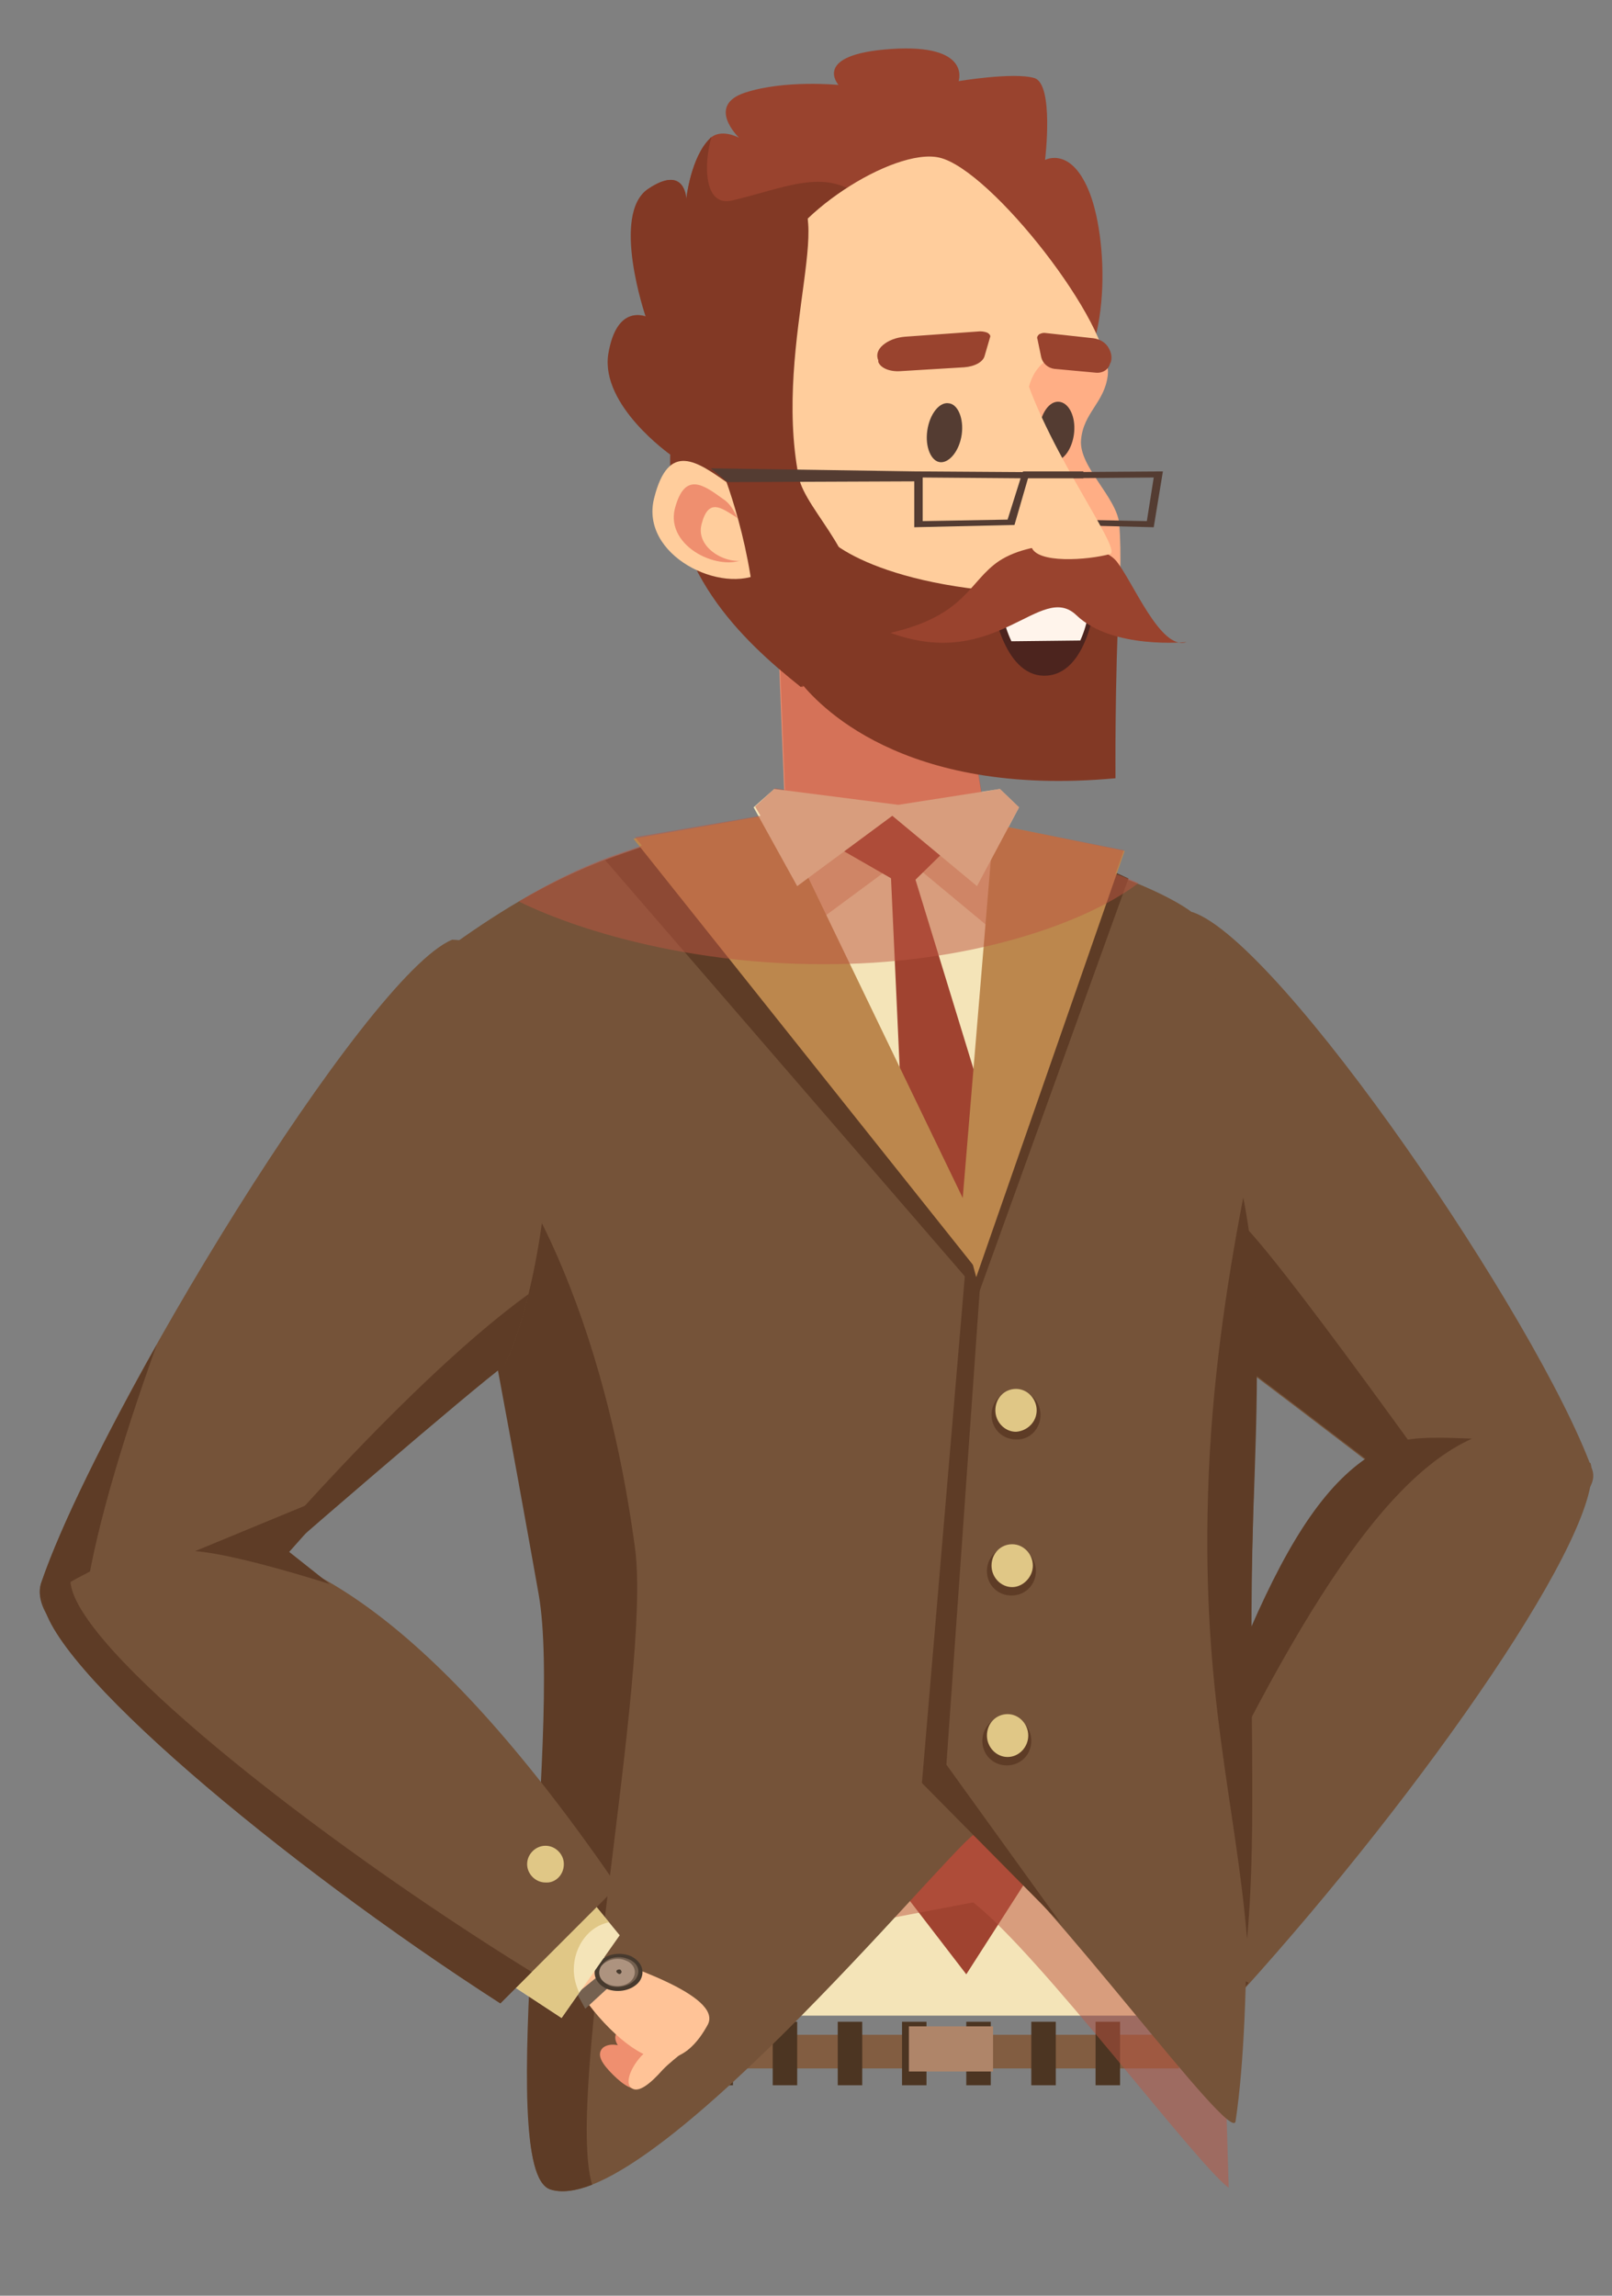<svg xmlns="http://www.w3.org/2000/svg" xmlns:xlink="http://www.w3.org/1999/xlink" id="Layer_1" x="0px" y="0px" viewBox="0 0 210.7 300" style="enable-background:new 0 0 210.7 300;" xml:space="preserve"><rect x="0" y="0" width="210.7" height="300" fill="#808080" stroke="none"/><style type="text/css">	.st0{fill:#755339;}	.st1{fill:#5E3C26;}	.st2{fill:#4C3522;}	.st3{fill:#825D41;}	.st4{fill:#AF8569;}	.st5{fill:#3D2818;}	.st6{fill:#F4E4B8;}	.st7{fill:#A04330;}	.st8{opacity:0.5;fill:#BC5642;}	.st9{fill:#E2B48A;}	.st10{fill:#EF8F6F;}	.st11{fill:#FFC397;}	.st12{fill:#756150;}	.st13{fill:#473A2E;}	.st14{fill:#AD937F;}	.st15{fill:#E0C786;}	.st16{fill:#BC874D;}	.st17{fill:#99432E;}	.st18{fill:#823925;}	.st19{fill:#FFCD9C;}	.st20{fill:#FFAE85;}	.st21{fill:#4C241E;}	.st22{fill:#FFF4EB;}	.st23{fill:#543C32;}</style><g>	<path class="st0" d="M208.1,192c-7.1-19.5-40.6-68.8-52.2-72.8c-18.9,0.3-14.9,36.6-8.9,48.2c5.1,3.1,40.6,30.2,43.4,32.8  C193.4,202.9,210,197.2,208.1,192z"></path>	<path class="st1" d="M192.7,200c-2.6-3.2-26.2-36.8-31.1-40.8c-3-8.7-12.6-28.3-6.5-40c-17.9,1.4-14,36.7-8,48.1  c5.1,3.1,40.6,30.2,43.4,32.8c0.6,0.6,1.9,0.8,3.6,0.6C193.5,200.7,193,200.4,192.7,200z"></path>	<path class="st0" d="M148,254.6c14.1-40.2,23.1-60,36.3-65.4c8.8-3.6,23.6,2,23.6,2c2.3,8.2-21.7,42.7-45.6,69.1L148,254.6z"></path>	<path class="st1" d="M149.9,252.7c16.9-37.1,29.6-58.9,42.5-64.7c-2.9-0.1-7.8-0.4-10.2,0.6C169,194,162,214.4,148,254.6l14.3,5.6  c0.3-0.3,0.6-0.7,0.9-1.1L149.9,252.7z"></path>	<path class="st2" d="M159.7,255.7c0,0-24.5-13.5-39.9-6c-12.1-6.1-33.3-12.9-40.9,8.1"></path>	<rect x="81.1" y="265.9" class="st3" width="73" height="4.4"></rect>	<rect x="84.2" y="264.2" class="st2" width="3.2" height="8.3"></rect>	<rect x="92.6" y="264.2" class="st2" width="3.2" height="8.3"></rect>	<rect x="101" y="264.2" class="st2" width="3.2" height="8.3"></rect>	<rect x="109.5" y="264.2" class="st2" width="3.2" height="8.3"></rect>	<rect x="117.9" y="264.2" class="st2" width="3.2" height="8.3"></rect>	<rect x="126.3" y="264.2" class="st2" width="3.2" height="8.3"></rect>	<rect x="134.8" y="264.2" class="st2" width="3.2" height="8.3"></rect>	<rect x="143.2" y="264.2" class="st2" width="3.2" height="8.3"></rect>	<rect x="118.8" y="264.8" class="st4" width="11" height="5.9"></rect>	<g>		<path class="st5" d="M85.3,257.8c3.4-9.3,9.4-13.1,16.1-14c-9.1-1-18.1,1.8-22.5,14"></path>	</g>	<rect x="91.7" y="221.7" class="st6" width="58.2" height="41.7"></rect>	<polygon class="st7" points="117,245.9 126.3,258 135.6,243.5 127.2,222.8  "></polygon>	<path class="st8" d="M127.2,248.6c8.8,6.9,28.9,33.9,33.4,37.3c-0.5-17.2-0.9-30.2-0.9-30.2s-4-2.2-9.8-4.3v-29.7H91.7v22.8  c-5.3,1.6-10,5.6-12.8,13.3"></path>	<path class="st0" d="M71.9,286.1c-7.6-2.6,2.4-59,0-77.2c-6-44.7-23.8-77.5-15.7-83.3c11.3-8.2,26-18.6,52.3-18  c26.3,0.6,47.4,9.7,48.9,13.3c1.5,3.9,7.5,41.5,6.4,77.2c-1.2,39.4,0,63.6-2.3,79.1c-0.5,3.3-24.4-29.7-34.3-37.4  C123.1,242.8,84,290.2,71.9,286.1z"></path>	<polygon class="st1" points="127.3,160.2 86.5,109.7 79.1,112.4 127.5,168.4  "></polygon>	<polygon class="st1" points="126.2,165.7 120.5,233 138.7,251.4 123.7,230.6 128.6,160.9  "></polygon>	<polygon class="st1" points="127.9,169.1 147.5,114.8 142.3,112.4 126.2,165.7  "></polygon>	<g>		<path class="st1" d="M83,202.3c-4.5-33.4-16.7-53.8-24.6-59c-0.3,0.2,4.4,22.2,12,65c3.2,18.1-6,75.2,1.5,77.8   c1.5,0.5,3.4,0.2,5.5-0.6C73.8,273.7,85.2,218.5,83,202.3z"></path>		<path class="st1" d="M157.9,195.2c-0.8,26.5,3.6,40.2,5.1,58.2c1.4-15.2,0.1-32,0.8-55.3c0.5-14.3,1.2-29.2-1.3-41.6   C160.3,167.9,158.3,181.2,157.9,195.2z"></path>	</g>	<path class="st0" d="M5.4,206.8c7.8-22.6,42.5-79.4,53.7-84c18,0.5,13.3,42.1,6.9,55.5c-5,3.6-41.4,35.1-44.3,38.2  C18.9,219.7,3.3,212.9,5.4,206.8z"></path>	<g>		<path class="st1" d="M11.1,209.5c1-8.1,4.6-20.5,9.4-33.8c-6.8,12.1-12.5,23.5-15.1,31.1c-2.1,6.1,12.8,15.3,15.7,12.2   c0.1-0.2,1.1-2.8,1.4-3.1C18.2,216.8,10.5,214.5,11.1,209.5z"></path>		<path class="st1" d="M26.9,211.8c10.9-9.7,35.1-30.5,39.1-33.4c1.1-2.4,2.2-5.6,3.1-9.3C54.1,179.9,33.4,203.6,26.9,211.8z"></path>	</g>	<path class="st6" d="M125.9,160.6c0,0-17.9-35.9-30.1-52.1c0,0,22.7-4.2,40.6,3.2L125.9,160.6z"></path>	<polygon class="st9" points="105.8,121.2 120,110.7 102.8,108.5 100.1,110.9  "></polygon>	<polygon class="st9" points="129.3,121.2 116.9,110.9 132.3,108.5 134.8,110.9  "></polygon>	<polygon class="st10" points="125.7,87.9 101.6,80.6 102.7,108.4 129.2,109.4  "></polygon>	<polygon class="st7" points="118.6,116 109.9,111 115.1,106.1 119.9,105.8 123.8,110.9  "></polygon>	<polygon class="st7" points="116.4,113.4 117.7,141.9 125.9,160.6 129.7,147.7 119,112.8  "></polygon>	<g>		<path class="st10" d="M86,270.5c-1,0.8-2.5-0.2-3.9-1.6c-1.4-1.4-2.2-2.6-1.3-3.5c1-0.8,2.9-0.4,4.4,1   C86.7,267.9,87,269.7,86,270.5z"></path>		<path class="st10" d="M84,272.7c-1,0.8-2.5-0.2-3.9-1.6c-1.4-1.4-2.2-2.6-1.3-3.5c1-0.8,2.9-0.4,4.4,1C84.7,270,85,271.8,84,272.7   z"></path>		<path class="st11" d="M90.1,266.7c0.9,0.5-1.9,2.1-3.5,3.8c-1.6,1.8-3.1,3-4,2.4c-0.9-0.5-0.4-2.4,1.2-4.2   C85.4,267,89.1,266.2,90.1,266.7z"></path>		<path class="st11" d="M77.4,255.2c3.4,1.3,17.2,5.5,15.1,9.4c-1.1,2-3.4,5.4-7.4,4.2c-3.1-0.9-7.8-5.5-10.6-10.6L77.4,255.2z"></path>		<polygon class="st12" points="80.2,259.1 78.6,257.9 75.4,260.5 76.5,262.5   "></polygon>		<path class="st13" d="M83.6,258.9c0.8-1.2,0.3-2.6-1.2-3.3c-1.5-0.6-3.4-0.2-4.3,1c-0.8,1.2-0.3,2.6,1.2,3.3   C80.8,260.5,82.7,260.1,83.6,258.9z"></path>		<path class="st12" d="M83.1,258.6c0.7-1,0.3-2.1-1-2.6c-1.2-0.5-2.8-0.2-3.4,0.8c-0.7,1-0.3,2.1,1,2.7   C80.9,259.9,82.4,259.5,83.1,258.6z"></path>		<path class="st14" d="M82.7,258.6c0.6-0.9,0.2-2-0.9-2.4c-1.1-0.5-2.5-0.1-3.2,0.7c-0.6,0.9-0.2,2,0.9,2.4   C80.7,259.8,82.1,259.5,82.7,258.6z"></path>		<path class="st13" d="M81.2,257.8c0.1-0.1,0-0.3-0.1-0.4c-0.2-0.1-0.4,0-0.5,0.1c-0.1,0.1,0,0.3,0.2,0.4   C80.9,258,81.1,258,81.2,257.8z"></path>	</g>	<polygon class="st6" points="63.5,257.2 73.4,263.7 81,252.9 74.6,245.1  "></polygon>	<path class="st15" d="M75,257.4c0-3.1,2-5.7,4.6-6.2l-5-6.1l-11.1,12.1l9.9,6.5l2.3-3.3C75.3,259.5,75,258.5,75,257.4z"></path>	<path class="st0" d="M80.7,246.5C57,212,40.3,202.6,27,201.3c-8.8-0.9-21.4,7.6-21.4,7.6c0.2,8.5,31.2,34.5,59.8,52.9L80.7,246.5z"></path>	<path class="st1" d="M9.2,206.6c0,0,0.9-0.8,2.3-1.8c-3.5,2.1-5.9,4.1-5.9,4.1c0.2,8.5,31.2,34.5,59.8,52.9l4.1-4.1  C40.4,239.7,9.6,215.1,9.2,206.6z"></path>	<polygon class="st16" points="127.5,160 101.6,106.3 82.8,109.6 127.5,165.7  "></polygon>	<polygon class="st16" points="125.6,159.4 129.9,107.7 147,111.2 127.6,166.9  "></polygon>	<polygon class="st6" points="104.2,115.8 118.4,105.3 101.2,103.1 98.5,105.5  "></polygon>	<polygon class="st6" points="127.7,115.8 115.3,105.5 130.7,103.1 133.2,105.5  "></polygon>	<path class="st15" d="M73.7,243.6c0-1.3-1.1-2.4-2.4-2.4c-1.3,0-2.4,1.1-2.4,2.4s1.1,2.4,2.4,2.4C72.6,246.1,73.7,245,73.7,243.6z"></path>	<g>		<path class="st1" d="M134.8,227.5c0-1.8-1.4-3.2-3.2-3.2s-3.2,1.4-3.2,3.2c0,1.8,1.4,3.2,3.2,3.2S134.8,229.3,134.8,227.5z"></path>		<path class="st15" d="M134.4,226.8c0-1.5-1.2-2.8-2.7-2.8s-2.7,1.2-2.7,2.8c0,1.5,1.2,2.8,2.7,2.8S134.4,228.3,134.4,226.8z"></path>	</g>	<g>		<path class="st1" d="M135.4,205.3c0-1.8-1.4-3.2-3.2-3.2c-1.8,0-3.2,1.4-3.2,3.2s1.4,3.2,3.2,3.2   C134,208.5,135.4,207.1,135.4,205.3z"></path>		<path class="st15" d="M135,204.6c0-1.5-1.2-2.8-2.7-2.8c-1.5,0-2.7,1.2-2.7,2.8c0,1.5,1.2,2.8,2.7,2.8   C133.7,207.4,135,206.1,135,204.6z"></path>	</g>	<g>		<path class="st1" d="M136,184.9c0-1.8-1.4-3.2-3.2-3.2c-1.8,0-3.2,1.4-3.2,3.2c0,1.8,1.4,3.2,3.2,3.2   C134.6,188.2,136,186.7,136,184.9z"></path>		<path class="st15" d="M135.5,184.3c0-1.5-1.2-2.8-2.7-2.8c-1.5,0-2.7,1.2-2.7,2.8c0,1.5,1.2,2.8,2.7,2.8   C134.3,187,135.5,185.8,135.5,184.3z"></path>	</g>	<path class="st1" d="M43.1,207c0,0-12.1-3.9-17.6-4.3l19.6-8.1l-7.3,8.2L43.1,207z"></path>	<path class="st8" d="M148.8,115.4c-0.9-0.4-1.9-0.8-3-1.2l1.1-3.1l-15.1-3l1.4-2.6l-2.5-2.4l-2.4,0.4l-2.5-15.6l-24.1-7.3l0.9,22.6  l-1.3-0.2l-2.6,2.4l0.7,1.2l-16.4,2.8l0.9,1.1l-1.4,0.5c-5.6,1.8-10.4,4.2-14.7,6.8c9,4.4,23.7,8.2,39.6,8.2  C126.2,126.1,141.7,120.8,148.8,115.4z"></path>	<path class="st17" d="M104.9,89.8c-8-6.3-17.4-15.3-17.1-30.4c0,0-9.1-6.3-8.1-13.1c1-6.7,4.9-4.9,4.9-4.9S79.9,28,84.7,24.7  c4.9-3.3,5,1.3,5,1.3s0.6-5.5,3.1-7.9c1.4-1.4,3.8-0.1,3.8-0.1s-4.4-4.2,0.8-5.9c5.2-1.7,12.2-1,12.2-1s-3.6-4,6.9-4.7  c10.5-0.7,8.8,4.2,8.8,4.2s7.2-1.2,9.9-0.4c2.6,0.8,1.4,10.7,1.4,10.7s3.5-1.9,5.9,4.5c2.4,6.4,3,22.3-4.7,27.3  C129.9,57.6,104.9,89.8,104.9,89.8z"></path>	<path class="st18" d="M95.7,26.2c-3.8,0.9-3.7-5-2.7-8.3c-0.1,0.1-0.2,0.1-0.2,0.2c-2.5,2.4-3.1,7.9-3.1,7.9s-0.1-4.6-5-1.3  c-4.9,3.3-0.3,16.7-0.3,16.7s-3.8-1.8-4.9,4.9c-1,6.7,8.1,13.1,8.1,13.1c-0.3,15.1,9.2,24.1,17.1,30.4c0,0,11.9-15.3,21.8-26.4  C116.2,15.7,109.6,22.9,95.7,26.2z"></path>	<path class="st19" d="M142.5,98.3c0,0,4.8-15.7,3.7-29.8c-0.3-3.5-5.3-7.5-5-11c0.3-3.6,3.1-4.9,3.5-8.5  c0.7-6.5-15.1-26.8-21.9-28.4c-6-1.4-20.2,7.8-21.7,14.7c-7.1,33.9-0.4,48.1,3.3,52.7C106.7,90.8,114.4,100.9,142.5,98.3z"></path>	<path class="st20" d="M146.3,68.5c-0.3-3.5-5.3-7.5-5-11c0.3-3.6,3.1-4.9,3.5-8.5c0.1-0.9-0.2-2.2-0.7-3.6  c-6.2,0.7-12.8,0.1-8.8,17.5c2.2,9.6,3.1,18,9.7,18c0.4,0,0.7,0,1.1-0.1C146.4,76.9,146.6,72.6,146.3,68.5z"></path>	<path class="st18" d="M107.7,69.8c-3.1-3.9-9-15.7-2.1-41.2c-2.3,2.2-4,4.6-4.4,6.8c-7.1,34.4-0.4,48.8,3.3,53.6  c2.2,2.8,13.2,15.3,41.3,12.7c0,0-0.1-12.7,0.5-24.3C120.8,78.9,109.8,72.5,107.7,69.8z"></path>	<path class="st21" d="M129.7,78.7c0,0,1.3,9.6,6.8,9.6c5.8,0,6.7-10,6.7-10L129.7,78.7z"></path>	<path class="st22" d="M141.2,83.7c1.1-2.4,1.3-5,1.3-5l-11.7,0.3c0,0,0.3,2.5,1.4,4.8L141.2,83.7z"></path>	<path class="st19" d="M99.6,74.8c-5.2,3-16-2.2-14.1-9.7c1.9-7.6,5.7-4.7,9.6-2C98.9,65.6,99.6,74.8,99.6,74.8z"></path>	<path class="st10" d="M97.6,72.9c-3.4,2-10.6-1.4-9.4-6.4c1.3-5,3.8-3.1,6.3-1.3C97.1,66.8,97.6,72.9,97.6,72.9z"></path>	<path class="st19" d="M98.2,72.9c-2.4,1.4-7.4-1-6.5-4.4c0.9-3.5,2.6-2.1,4.4-1C97.9,68.7,98.2,72.9,98.2,72.9z"></path>	<path class="st18" d="M98.6,79.1c0,0,9.2,7.1,12.2,0.9c3.1-6.2-5.6-13.2-6.4-17.7c-3.5-18,6-37.5-2.1-36.6  c-8.1,0.9-8.7,33.8-8.7,33.8S97.5,68.1,98.6,79.1z"></path>	<path class="st17" d="M116.4,82.7c9.9-2.3,10.2-6.7,14.2-9.4c4.6-3,13.1-2.6,15.3,0c2.2,2.7,5.8,11.8,9.2,10.6c0,0-9.7,1-14.4-3.5  C136,75.9,130.3,87.8,116.4,82.7z"></path>	<path class="st17" d="M145.2,47.3c0.2-0.7,0-1.4-0.4-2c-0.4-0.6-1.1-1-1.9-1.1l-6.4-0.7c-0.3,0-0.5,0.1-0.7,0.2  c-0.2,0.2-0.3,0.4-0.2,0.6l0.5,2.4c0.2,0.8,0.9,1.4,1.7,1.5l5.4,0.5c0.9,0.1,1.7-0.4,1.9-1.2L145.2,47.3z"></path>	<path class="st17" d="M114.8,47.1c-0.3-0.7-0.1-1.4,0.6-2c0.7-0.6,1.7-1,2.9-1.1l9.8-0.7c0.4,0,0.8,0.1,1,0.2  c0.3,0.2,0.4,0.4,0.3,0.6l-0.7,2.4c-0.2,0.8-1.3,1.4-2.7,1.5l-8.3,0.5c-1.4,0.1-2.6-0.4-2.9-1.2L114.8,47.1z"></path>	<path class="st23" d="M140.4,56.5c0.2-2.1-0.7-3.9-2-4c-1.3-0.1-2.4,1.6-2.6,3.7c-0.2,2.1,0.7,3.9,2,4  C139,60.3,140.2,58.6,140.4,56.5z"></path>	<path class="st23" d="M125.7,56.8c0.3-2.1-0.5-4-1.7-4.1c-1.2-0.2-2.5,1.4-2.8,3.6c-0.3,2.1,0.5,4,1.7,4.1  C124.1,60.5,125.4,58.9,125.7,56.8z"></path>	<path class="st23" d="M152,61.6l-1.2,7.3l-12-0.3l-0.8-6.9L152,61.6z M139.8,67.9l10.1,0.2l0.9-5.7l-11.8,0.1L139.8,67.9z"></path>	<path class="st19" d="M134.8,71.4c0.6,2.3,7.4,1.8,10.3,1c1.8-0.5-9.6-15.3-12-26.5C133,46,131.9,59.7,134.8,71.4z"></path>	<path class="st23" d="M119.5,61.6v7.3l13.1-0.3l2-6.9L119.5,61.6z M131.7,67.9l-11.1,0.2v-5.7l12.8,0.1L131.7,67.9z"></path>	<rect x="133.7" y="61.6" class="st23" width="7.9" height="0.9"></rect>	<polygon class="st23" points="119.5,61.6 92.9,61.2 95.1,63 120.2,62.9  "></polygon></g></svg>